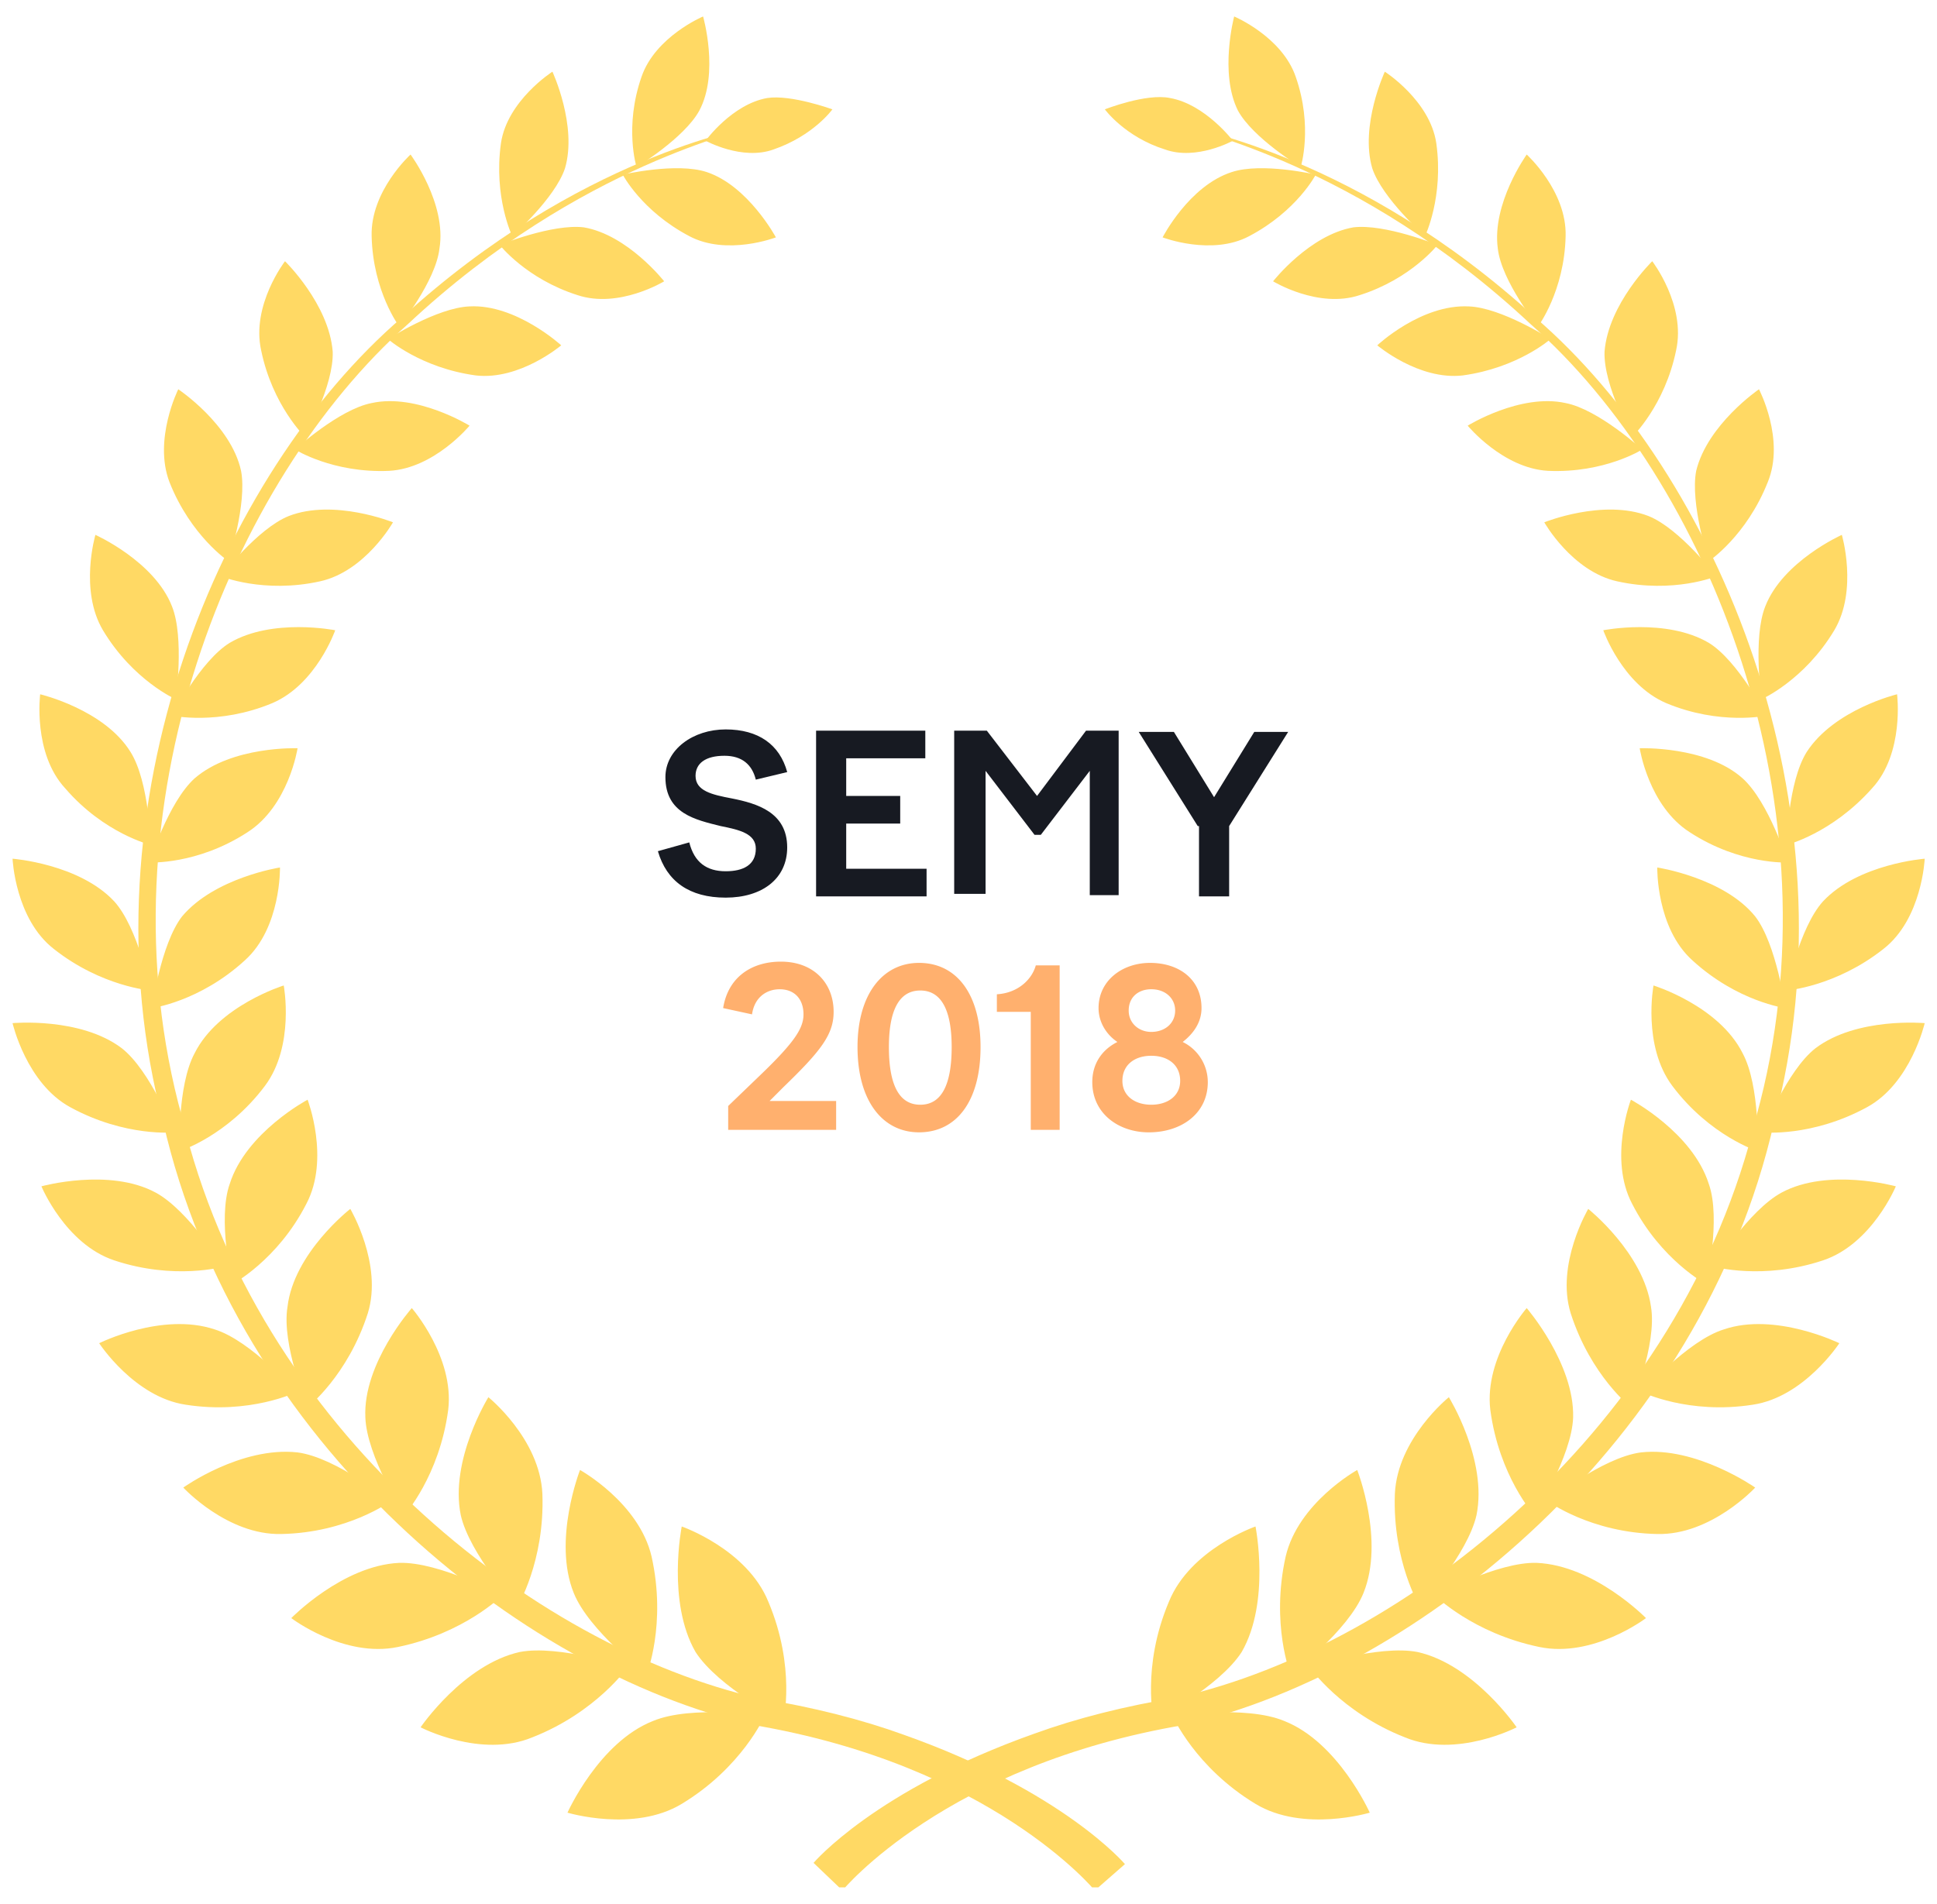 <svg width="118" height="116" fill="none" xmlns="http://www.w3.org/2000/svg"><g clip-path="url(#a)"><path d="M46.043 47.505c-.229-.917-.84-1.453-1.912-1.453-1.147 0-1.759.46-1.759 1.224 0 .918.995 1.147 2.218 1.377 1.53.306 3.365.841 3.365 2.983 0 1.912-1.53 3.06-3.747 3.06-2.218 0-3.595-.995-4.13-2.83l1.912-.536c.306 1.224 1.07 1.759 2.218 1.759 1.07 0 1.835-.383 1.835-1.377 0-.918-.994-1.147-2.141-1.377-1.53-.382-3.366-.764-3.366-2.982 0-1.683 1.683-2.907 3.672-2.907 1.988 0 3.289.918 3.748 2.6l-1.913.46ZM49.715 44.523h6.654v1.682H51.55V48.5h3.29v1.682h-3.29v2.754h4.896v1.683h-6.731V44.523ZM58.128 44.523h1.989l3.059 3.977 2.983-3.977h1.988v10.02h-1.759V46.97l-2.983 3.9h-.382l-2.983-3.9v7.496h-1.912v-9.943ZM72.966 50.336l-3.595-5.737h2.142l2.447 3.977 2.448-3.977h2.065l-3.595 5.737v4.283h-1.836v-4.283h-.076Z" fill="#171A22"/><path d="M51.015 68.845H44.36v-1.453l1.988-1.913c2.065-1.988 2.6-2.83 2.6-3.67 0-.919-.535-1.53-1.453-1.53-.764 0-1.53.458-1.682 1.53l-1.76-.383c.307-1.912 1.76-2.83 3.519-2.83 1.989 0 3.212 1.3 3.212 3.06 0 1.376-.764 2.37-3.06 4.588l-.84.842h4.053v1.759h.077ZM52.239 63.797c0-3.213 1.53-5.125 3.748-5.125 2.294 0 3.747 1.912 3.747 5.125 0 3.288-1.453 5.2-3.748 5.2-2.217 0-3.747-1.912-3.747-5.2Zm1.912 0c0 2.141.535 3.518 1.912 3.518 1.377 0 1.912-1.377 1.912-3.518 0-2.065-.535-3.442-1.912-3.442-1.377 0-1.912 1.377-1.912 3.442ZM62.794 61.655h-2.066v-1.07c1.3-.077 2.142-.918 2.371-1.76h1.454v10.02h-1.76v-7.19ZM66.541 65.938c0-1.147.612-1.988 1.53-2.447-.689-.46-1.148-1.224-1.148-2.065 0-1.683 1.454-2.754 3.136-2.754 1.76 0 3.136.995 3.136 2.754 0 .841-.459 1.53-1.147 2.065a2.725 2.725 0 0 1 1.53 2.447c0 1.912-1.607 3.06-3.595 3.06-1.836 0-3.442-1.148-3.442-3.06Zm3.595-1.606c-.995 0-1.76.536-1.76 1.53 0 .918.765 1.453 1.76 1.453.994 0 1.759-.535 1.759-1.453 0-.994-.765-1.53-1.76-1.53Zm0-4.054c-.765 0-1.377.46-1.377 1.3 0 .765.612 1.3 1.377 1.3.841 0 1.453-.535 1.453-1.3 0-.764-.612-1.3-1.453-1.3Z" fill="#FFB06E"/><path d="M66.694 115.194s-6.271-7.648-20.88-10.096C31.588 101.81 14.38 87.889 9.943 68.386c-5.125-19.35 3.518-39.543 14.532-49.027 10.86-9.943 21.11-11.472 20.957-11.625.23.306-9.943 2.065-20.575 12.008C14.073 29.302 5.89 49.265 11.09 68.08c4.513 18.968 21.34 32.276 35.183 35.412 3.289.536 6.272 1.3 8.796 2.218 9.713 3.442 13.461 7.878 13.461 7.878l-1.836 1.606Z" fill="#FFD964"/><path d="M51.321 115.194s6.272-7.648 20.88-10.096c14.227-3.288 31.436-17.209 35.872-36.712 5.124-19.35-3.519-39.543-14.532-49.027C82.68 9.416 72.43 7.887 72.66 7.734c-.23.306 9.942 2.065 20.574 12.008 10.784 9.484 18.968 29.446 13.767 48.261-4.513 18.969-21.416 32.277-35.183 35.413-3.289.535-6.272 1.3-8.796 2.218-9.713 3.442-13.461 7.878-13.461 7.878l1.76 1.682ZM41.53 93.014s3.978 1.377 5.278 4.589c1.683 3.977.918 7.266.918 7.266s-3.977-2.065-5.354-4.207c-1.759-3.06-.841-7.648-.841-7.648ZM34.57 110.452s4.054 1.224 6.96-.535c3.672-2.218 5.049-5.354 5.049-5.354s-4.436-.688-6.807.306c-3.29 1.3-5.201 5.583-5.201 5.583ZM35.335 89.572s3.595 1.989 4.36 5.278c.918 4.13-.306 7.189-.306 7.189s-3.518-2.677-4.436-4.971c-1.3-3.213.382-7.496.382-7.496ZM25.622 105.251s3.671 1.913 6.807.612c3.9-1.529 5.813-4.283 5.813-4.283s-4.207-1.377-6.578-.918c-3.442.765-6.042 4.589-6.042 4.589ZM29.752 85.136s3.136 2.524 3.29 5.89c.152 4.13-1.53 6.883-1.53 6.883s-2.907-3.212-3.442-5.584c-.689-3.365 1.682-7.189 1.682-7.189ZM17.744 98.597s3.212 2.448 6.501 1.759c4.054-.84 6.348-3.135 6.348-3.135s-3.824-2.066-6.271-1.99c-3.442.154-6.578 3.366-6.578 3.366ZM25.087 79.706s2.6 2.983 2.218 6.195c-.536 4.053-2.677 6.425-2.677 6.425s-2.295-3.595-2.371-5.966c-.153-3.29 2.83-6.654 2.83-6.654ZM11.166 90.643s2.678 2.906 5.966 2.83c4.054-.077 6.654-1.989 6.654-1.989s-3.288-2.677-5.66-2.983c-3.441-.382-6.96 2.142-6.96 2.142ZM21.34 73.663s1.988 3.366 1.07 6.349c-1.224 3.824-3.671 5.736-3.671 5.736s-1.607-3.824-1.224-6.119c.382-3.289 3.824-5.966 3.824-5.966ZM6.042 81.847s2.142 3.289 5.277 3.748c3.901.612 6.731-.765 6.731-.765s-2.753-3.136-4.971-3.824c-3.213-1.071-7.037.841-7.037.841ZM18.739 67.01s1.377 3.594-.077 6.347c-1.759 3.442-4.512 4.895-4.512 4.895s-.918-3.977-.153-6.118c.994-3.136 4.742-5.125 4.742-5.125ZM2.524 72.287s1.453 3.518 4.436 4.512c3.671 1.224 6.654.383 6.654.383s-2.141-3.442-4.13-4.513c-2.83-1.53-6.96-.382-6.96-.382ZM17.285 60.049s.689 3.671-1.147 6.119c-2.294 3.06-5.2 3.977-5.2 3.977s-.154-3.977.917-5.966c1.453-2.906 5.43-4.13 5.43-4.13ZM.765 62.343s.841 3.672 3.518 5.125c3.365 1.836 6.348 1.53 6.348 1.53S9.178 65.25 7.42 63.873c-2.524-1.912-6.654-1.53-6.654-1.53ZM17.056 52.86s.076 3.67-2.142 5.66c-2.753 2.523-5.66 2.906-5.66 2.906s.536-3.901 1.836-5.584c1.989-2.37 5.966-2.983 5.966-2.983ZM.765 52.324s.153 3.671 2.524 5.507c2.906 2.294 5.889 2.524 5.889 2.524s-.765-3.824-2.218-5.43C4.818 52.63.765 52.324.765 52.324ZM18.127 45.593s-.536 3.519-3.06 5.125c-3.059 1.988-5.965 1.835-5.965 1.835s1.147-3.67 2.753-5.124c2.294-1.989 6.272-1.836 6.272-1.836ZM2.447 42.305s-.459 3.594 1.53 5.736c2.37 2.753 5.2 3.442 5.2 3.442s-.076-3.825-1.223-5.66c-1.606-2.6-5.507-3.518-5.507-3.518ZM20.421 38.404s-1.147 3.289-3.824 4.436c-3.289 1.377-6.119.765-6.119.765s1.76-3.365 3.518-4.436c2.6-1.53 6.425-.765 6.425-.765ZM5.812 32.591s-.994 3.365.46 5.813c1.835 3.06 4.435 4.206 4.435 4.206s.536-3.747-.229-5.66c-1.07-2.753-4.666-4.359-4.666-4.359ZM23.94 31.826s-1.683 2.983-4.437 3.595c-3.442.765-6.042-.306-6.042-.306s2.218-2.906 4.13-3.671c2.753-1.071 6.348.382 6.348.382ZM10.86 23.719s-1.53 3.06-.535 5.66c1.3 3.289 3.595 4.818 3.595 4.818s1.147-3.518.765-5.507c-.612-2.83-3.824-4.971-3.824-4.971ZM28.605 25.937s-2.142 2.6-4.895 2.753c-3.442.153-5.736-1.3-5.736-1.3s2.677-2.447 4.665-2.83c2.754-.612 5.966 1.377 5.966 1.377ZM17.362 15.917s-2.065 2.677-1.453 5.43c.688 3.366 2.677 5.278 2.677 5.278s1.759-3.136 1.682-5.2c-.23-2.907-2.906-5.508-2.906-5.508ZM34.189 21.042s-2.524 2.141-5.201 1.835c-3.366-.458-5.354-2.217-5.354-2.217s2.983-1.913 4.971-1.99c2.83-.152 5.584 2.372 5.584 2.372ZM25.01 9.416s-2.447 2.218-2.37 4.972c.076 3.365 1.682 5.507 1.682 5.507s2.218-2.754 2.448-4.742c.459-2.754-1.76-5.737-1.76-5.737ZM40.46 17.141s-2.754 1.683-5.278.842c-3.135-.995-4.742-3.06-4.742-3.06s3.213-1.3 5.125-1.07c2.677.458 4.895 3.288 4.895 3.288ZM33.653 4.368s-2.753 1.76-3.136 4.36c-.459 3.289.688 5.66.688 5.66s2.6-2.295 3.213-4.13c.765-2.6-.765-5.89-.765-5.89ZM47.267 14.464s-2.983 1.147-5.277-.076c-2.907-1.53-4.054-3.748-4.054-3.748s3.289-.765 5.124-.153c2.524.841 4.207 3.977 4.207 3.977ZM42.831 1.003s-2.906 1.224-3.748 3.671c-1.07 3.06-.306 5.507-.306 5.507s2.907-1.76 3.825-3.442c1.223-2.294.229-5.736.229-5.736ZM42.984 8.575s2.218 1.224 4.13.535c2.448-.841 3.595-2.447 3.595-2.447s-2.524-.918-3.977-.689c-2.142.383-3.748 2.6-3.748 2.6Z" fill="#FFD964"/><path d="M76.484 93.014s-3.977 1.377-5.277 4.589c-1.683 3.977-.918 7.266-.918 7.266s3.977-2.065 5.354-4.207c1.76-3.06.841-7.648.841-7.648ZM83.445 110.452s-4.054 1.224-6.96-.535c-3.672-2.218-5.049-5.354-5.049-5.354s4.437-.688 6.808.306c3.288 1.3 5.2 5.583 5.2 5.583ZM82.68 89.572s-3.595 1.989-4.36 5.278c-.918 4.13.306 7.189.306 7.189s3.518-2.677 4.436-4.972c1.3-3.212-.382-7.495-.382-7.495ZM92.393 105.251s-3.671 1.913-6.807.612c-3.9-1.529-5.813-4.283-5.813-4.283s4.207-1.377 6.578-.918c3.441.765 6.042 4.589 6.042 4.589ZM88.263 85.136s-3.136 2.524-3.289 5.89c-.153 4.13 1.53 6.883 1.53 6.883s2.906-3.213 3.442-5.584c.688-3.365-1.683-7.19-1.683-7.19ZM100.271 98.597s-3.212 2.448-6.5 1.759c-4.055-.841-6.35-3.135-6.35-3.135s3.825-2.066 6.196-1.99c3.518.154 6.654 3.366 6.654 3.366ZM93.005 79.706s-2.6 2.983-2.218 6.195c.535 4.053 2.677 6.425 2.677 6.425s2.294-3.595 2.37-5.966c.077-3.29-2.829-6.654-2.829-6.654ZM106.925 90.643s-2.677 2.906-5.966 2.83c-4.053-.077-6.654-1.989-6.654-1.989s3.289-2.677 5.66-2.983c3.365-.382 6.96 2.142 6.96 2.142ZM96.753 73.663s-1.989 3.366-1.071 6.349c1.224 3.824 3.671 5.736 3.671 5.736s1.606-3.824 1.224-6.119c-.459-3.289-3.824-5.966-3.824-5.966ZM112.05 81.847s-2.142 3.289-5.278 3.748c-3.901.612-6.73-.765-6.73-.765s2.753-3.136 4.971-3.824c3.136-1.071 7.037.841 7.037.841ZM99.353 67.01s-1.376 3.594.077 6.347c1.759 3.442 4.513 4.895 4.513 4.895s.917-3.977.153-6.118c-.995-3.136-4.743-5.125-4.743-5.125ZM115.492 72.287s-1.454 3.518-4.436 4.512c-3.672 1.224-6.655.383-6.655.383s2.142-3.442 4.131-4.513c2.829-1.53 6.96-.382 6.96-.382ZM100.73 60.049s-.688 3.671 1.147 6.119c2.295 3.06 5.201 3.977 5.201 3.977s.153-3.977-.918-5.966c-1.453-2.906-5.43-4.13-5.43-4.13ZM117.251 62.343s-.842 3.672-3.519 5.125c-3.365 1.836-6.348 1.53-6.348 1.53s1.453-3.748 3.213-5.125c2.524-1.912 6.654-1.53 6.654-1.53ZM100.959 52.86s-.076 3.67 2.142 5.66c2.753 2.523 5.66 2.906 5.66 2.906s-.536-3.9-1.836-5.584c-1.912-2.37-5.966-2.983-5.966-2.983ZM117.251 52.324s-.153 3.671-2.524 5.507c-2.907 2.294-5.89 2.524-5.89 2.524s.765-3.824 2.218-5.43c2.142-2.295 6.196-2.6 6.196-2.6ZM99.889 45.593s.535 3.519 3.059 5.125c3.059 1.988 5.966 1.836 5.966 1.836s-1.147-3.672-2.754-5.125c-2.218-1.989-6.271-1.836-6.271-1.836ZM115.568 42.305s.459 3.594-1.53 5.736c-2.447 2.753-5.201 3.442-5.201 3.442s.077-3.825 1.224-5.66c1.683-2.6 5.507-3.518 5.507-3.518ZM97.67 38.404s1.148 3.289 3.825 4.436c3.289 1.377 6.119.765 6.119.765s-1.759-3.366-3.518-4.436c-2.601-1.53-6.425-.765-6.425-.765ZM112.203 32.591s.994 3.365-.459 5.813c-1.835 3.06-4.436 4.206-4.436 4.206s-.535-3.747.23-5.66c1.07-2.753 4.665-4.359 4.665-4.359ZM94.076 31.826s1.682 2.983 4.436 3.595c3.442.765 6.042-.306 6.042-.306s-2.218-2.906-4.13-3.671c-2.754-1.071-6.348.382-6.348.382ZM107.155 23.719s1.606 3.06.535 5.66c-1.3 3.288-3.595 4.818-3.595 4.818s-1.147-3.518-.765-5.507c.689-2.83 3.825-4.971 3.825-4.971ZM89.41 25.937s2.142 2.6 4.895 2.753c3.442.153 5.737-1.3 5.737-1.3s-2.677-2.447-4.666-2.83c-2.754-.612-5.966 1.377-5.966 1.377ZM100.653 15.917s2.066 2.677 1.454 5.43c-.689 3.366-2.677 5.278-2.677 5.278s-1.76-3.136-1.683-5.2c.23-2.907 2.906-5.508 2.906-5.508ZM83.903 21.042s2.524 2.141 5.201 1.835c3.366-.458 5.354-2.218 5.354-2.218s-2.983-1.912-4.971-1.988c-2.907-.153-5.584 2.37-5.584 2.37ZM93.005 9.416s2.448 2.218 2.371 4.972c-.076 3.365-1.683 5.507-1.683 5.507s-2.218-2.754-2.447-4.742c-.382-2.754 1.76-5.737 1.76-5.737ZM77.555 17.141s2.754 1.683 5.278.842c3.136-.995 4.742-3.06 4.742-3.06s-3.213-1.3-5.125-1.07c-2.677.458-4.895 3.288-4.895 3.288ZM84.362 4.368s2.754 1.76 3.136 4.36c.46 3.289-.688 5.66-.688 5.66s-2.6-2.295-3.213-4.13c-.764-2.6.765-5.89.765-5.89ZM70.825 14.464s2.983 1.147 5.277-.076c2.907-1.53 4.054-3.748 4.054-3.748s-3.289-.765-5.125-.153c-2.6.841-4.206 3.977-4.206 3.977ZM75.184 1.003s2.907 1.224 3.748 3.671c1.071 3.06.306 5.507.306 5.507s-2.906-1.76-3.824-3.442c-1.147-2.294-.23-5.736-.23-5.736ZM75.108 8.575s-2.219 1.224-4.13.535c-2.448-.765-3.672-2.447-3.672-2.447s2.524-.995 3.977-.689c2.142.383 3.825 2.6 3.825 2.6Z" fill="#FFD964"/></g><defs><clipPath id="a"><path fill="#fff" transform="translate(0 .003)" d="M0 0h118v115H0z"/></clipPath></defs></svg>